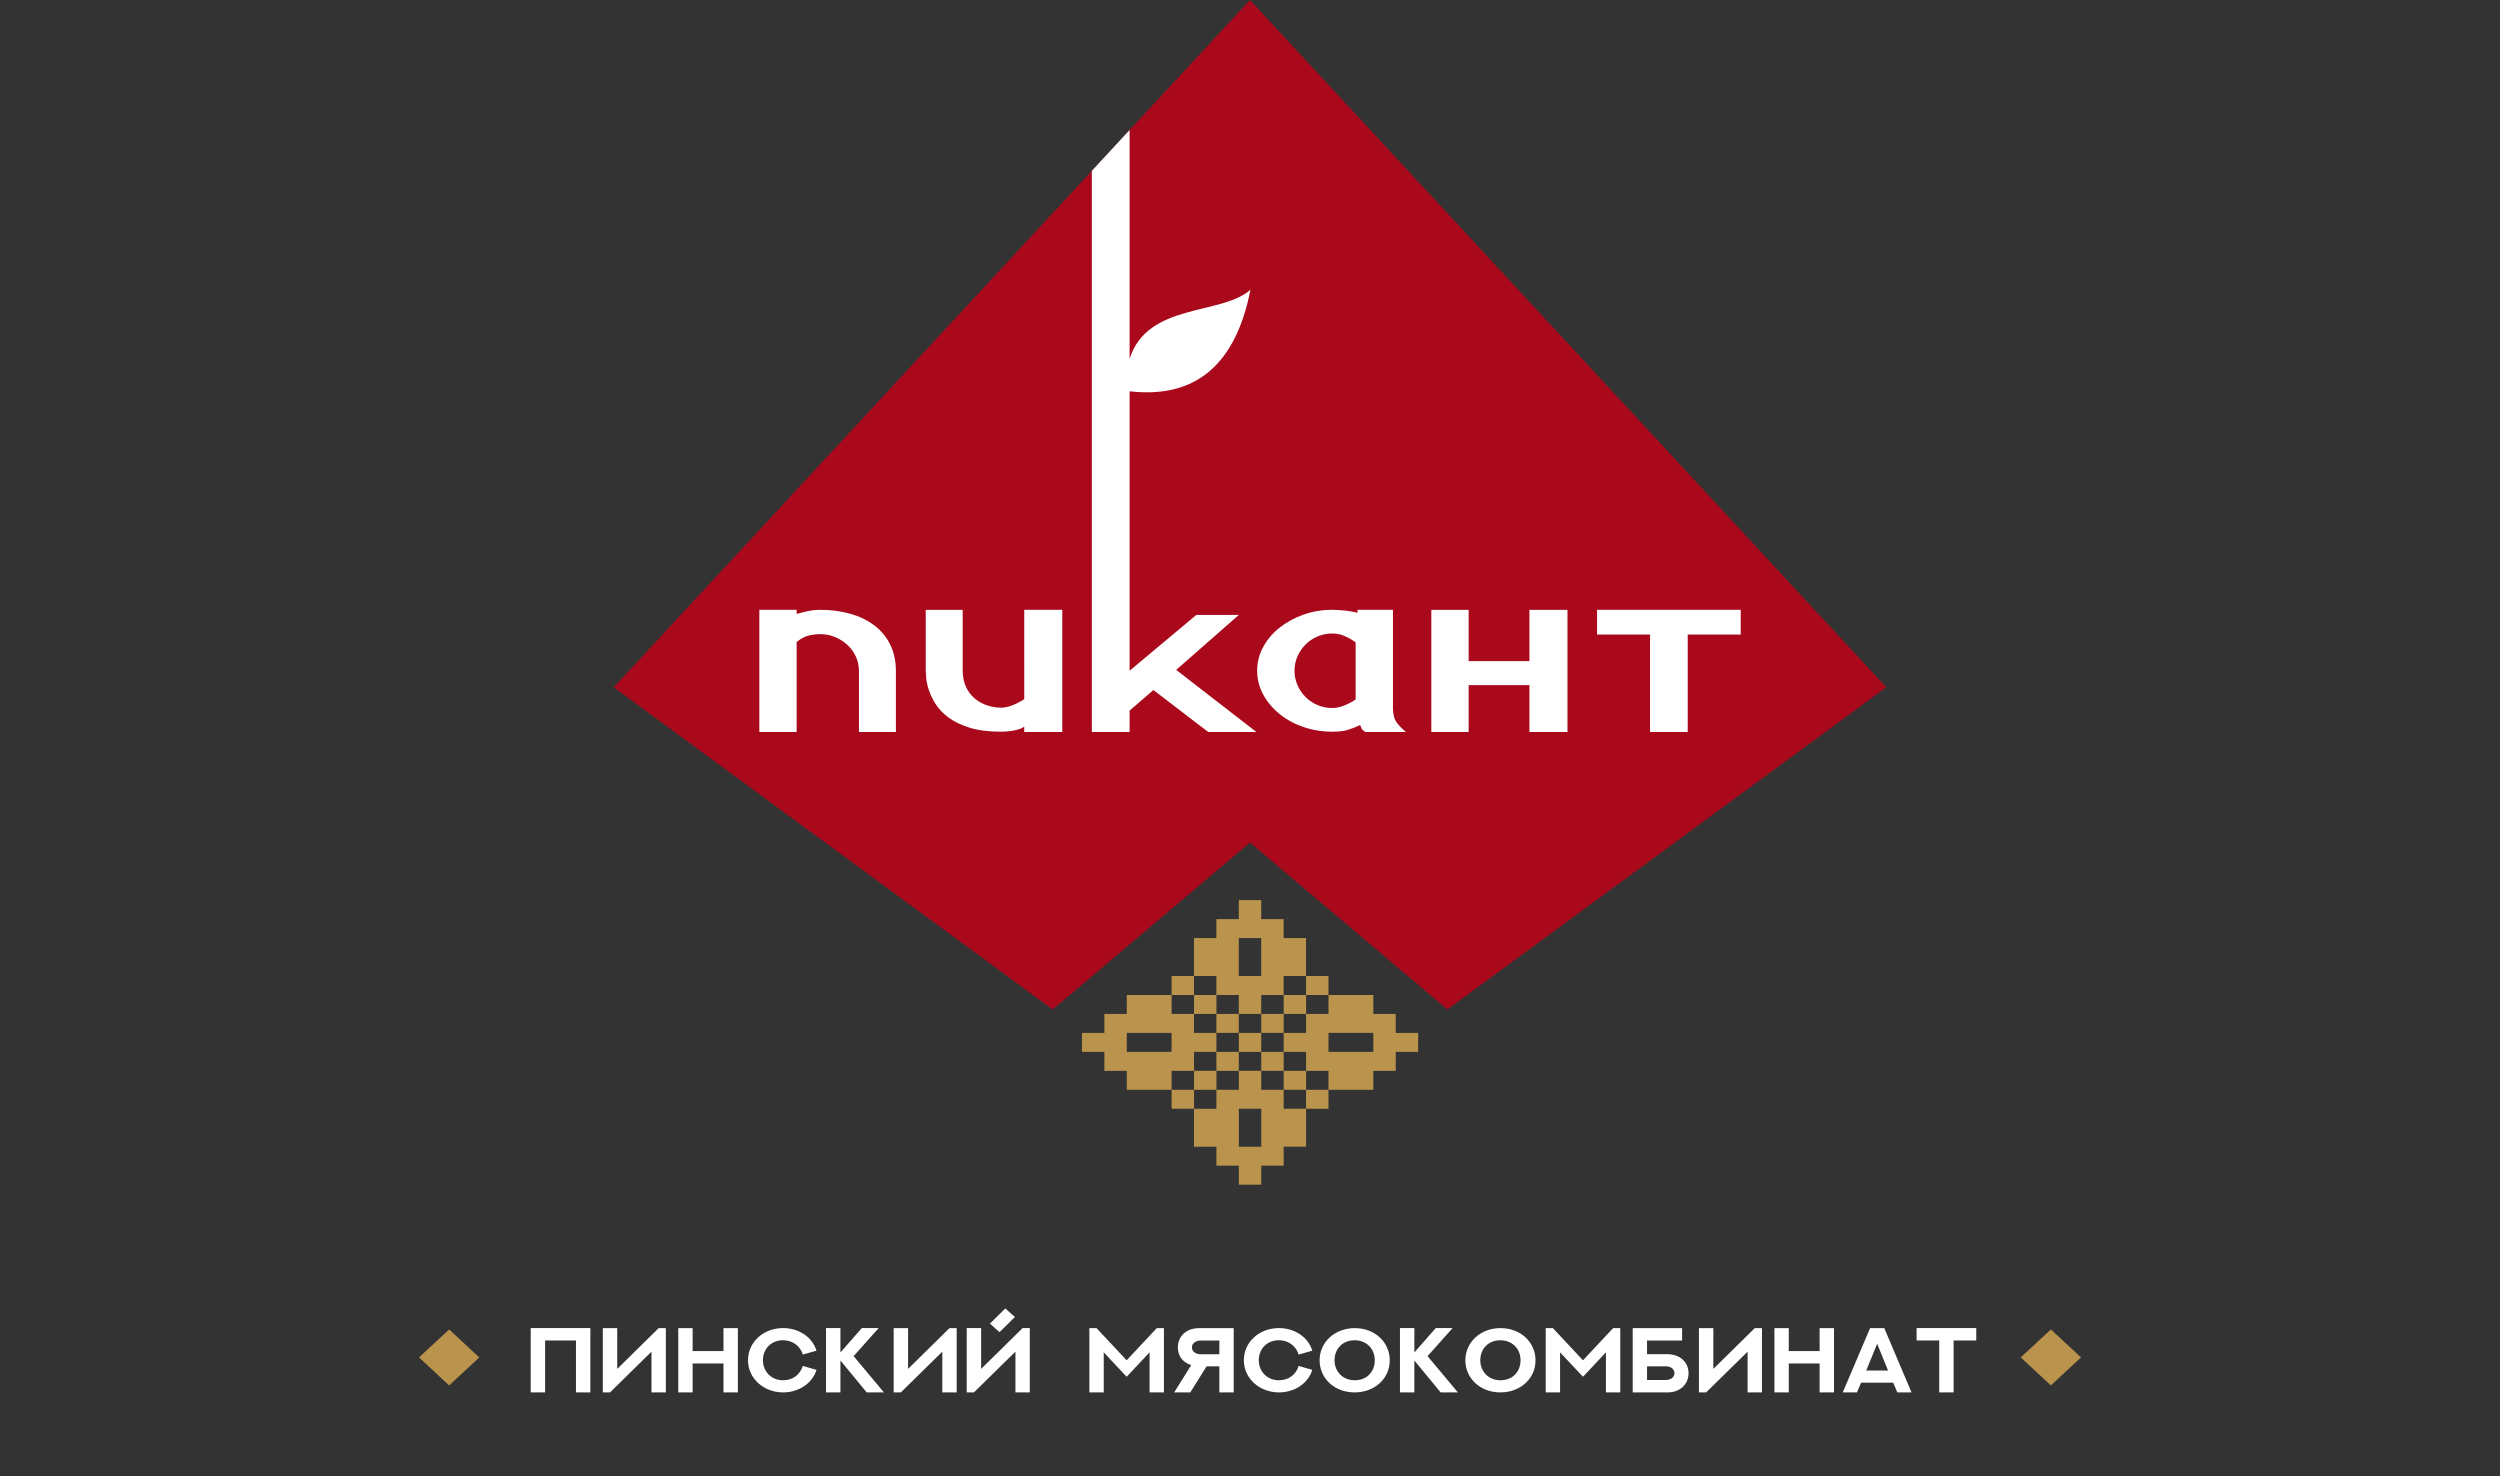 <svg width="508" height="300" viewBox="0 0 508 300" fill="none" xmlns="http://www.w3.org/2000/svg">
<rect x="0" y="0" width="508" height="300" fill="#333333" stroke="none"/>
<path d="M119.96 269.866V282.937H117.035V272.388H110.768V282.937H107.844V269.866H119.96ZM125.421 269.883V278.163L133.834 269.883H135.299V282.937H132.382V274.657L123.958 282.937H122.496V269.883H125.421ZM149.936 269.874V282.937H147.011V277.062H140.742V282.937H137.826V269.874H140.742V274.538H147.01V269.874H149.936ZM165.908 278.356C165.07 281.097 162.32 282.937 159.122 282.937C155.231 282.937 151.995 280.14 151.995 276.405C151.995 272.743 155.085 269.866 159.122 269.866C162.214 269.866 165.003 271.579 165.908 274.456L163.128 275.248C162.632 273.545 161.071 272.334 159.12 272.334C156.694 272.334 155.026 274.11 155.026 276.405C155.026 278.602 156.654 280.469 159.12 280.469C161.078 280.469 162.592 279.34 163.128 277.553L165.908 278.356ZM178.545 269.866L173.455 275.568L179.616 282.937H176.117L170.774 276.45V282.937H167.849V269.866H170.774V274.821L175.122 269.866H178.545ZM184.518 269.883V278.163L192.931 269.883H194.396V282.937H191.479V274.657L183.055 282.937H181.593V269.883H184.518ZM209.252 269.866V282.939H206.337V274.65L197.904 282.939H196.44V269.866H199.368V278.157L207.791 269.866H209.252ZM206.228 267.616L203.1 270.696L201.15 268.955L204.279 265.877L206.23 267.616H206.228ZM236.511 269.883V282.937H233.596V274.793L228.935 279.758L224.277 274.793V282.937H221.36V269.883H222.824L228.935 276.414L235.049 269.883H236.511ZM245.178 277.644L241.863 282.937H238.589L242.059 277.389C240.392 276.842 239.34 275.631 239.34 273.79C239.34 271.441 241.181 269.883 243.58 269.883H250.688V282.937H247.773V277.644H245.178ZM247.773 272.397H243.951C243.111 272.397 242.194 272.879 242.194 273.79C242.194 274.646 243.044 275.185 243.94 275.185H247.771L247.773 272.397ZM266.662 278.356C265.823 281.097 263.076 282.937 259.876 282.937C255.985 282.937 252.749 280.14 252.749 276.405C252.749 272.743 255.841 269.866 259.876 269.866C262.967 269.866 265.755 271.579 266.664 274.456L263.884 275.248C263.388 273.545 261.827 272.334 259.876 272.334C257.449 272.334 255.782 274.11 255.782 276.405C255.782 278.602 257.41 280.469 259.876 280.469C261.834 280.469 263.348 279.34 263.884 277.553L266.662 278.356ZM275.27 269.874C279.521 269.874 282.396 272.862 282.396 276.407C282.396 280.27 279.179 282.937 275.27 282.937C271.039 282.937 268.143 279.976 268.143 276.407C268.143 272.699 271.281 269.874 275.27 269.874ZM275.27 280.469C277.873 280.469 279.356 278.602 279.356 276.407C279.356 273.993 277.592 272.343 275.27 272.343C272.686 272.343 271.176 274.212 271.176 276.407C271.176 278.62 272.783 280.469 275.27 280.469ZM295.167 269.866L290.078 275.568L296.241 282.937H292.74L287.397 276.45V282.937H284.473V269.866H287.397V274.821L291.746 269.866H295.167ZM304.887 269.874C309.138 269.874 312.015 272.862 312.015 276.407C312.015 280.27 308.796 282.937 304.887 282.937C300.656 282.937 297.76 279.976 297.76 276.407C297.76 272.699 300.899 269.874 304.887 269.874ZM304.887 280.469C307.49 280.469 308.973 278.602 308.973 276.407C308.973 273.993 307.208 272.343 304.887 272.343C302.303 272.343 300.793 274.212 300.793 276.407C300.791 278.62 302.4 280.469 304.887 280.469ZM329.239 269.883V282.937H326.324V274.793L321.665 279.758L317.005 274.793V282.937H314.09V269.883H315.552L321.665 276.414L327.778 269.883H329.239ZM338.869 275.176C341.26 275.176 343.112 276.714 343.112 279.027C343.112 281.378 341.279 282.937 338.881 282.937H331.764V269.883H341.805V272.397H334.679V275.176H338.869ZM334.679 280.422H338.501C339.33 280.422 340.256 279.939 340.256 279.027C340.256 278.153 339.417 277.634 338.51 277.634H334.679V280.422ZM348.15 269.883V278.163L356.564 269.883H358.027V282.937H355.112V274.657L346.688 282.937H345.226V269.883H348.15ZM372.673 269.874V282.937H369.747V277.062H363.478V282.937H360.563V269.874H363.478V274.538H369.747V269.874H372.673ZM382.882 269.874L388.421 282.937H385.544L384.696 280.962H378.174L377.334 282.937H374.449L379.998 269.874H382.882ZM379.216 278.492H383.654L381.441 273.056L379.216 278.492ZM401.575 269.866V272.388H396.974V282.937H394.048V272.388H389.456V269.866H401.575Z" fill="white"/>
<path d="M97.387 275.83L91.263 281.516L85.14 275.83L91.264 270.146L97.387 275.83ZM422.86 275.827L416.737 281.513L410.614 275.827L416.737 270.142L422.86 275.827Z" fill="#BA944D"/>
<path d="M383.29 139.658L294.106 205.126L253.997 171.203L213.908 205.126L124.707 139.658L221.87 34.709L229.538 26.418L253.997 0L383.29 139.658Z" fill="#AA091C"/>
<path d="M242.623 217.594V213.74H247.178V209.886H242.623V206.034H238.071V202.18H228.962V206.034H224.41V209.888H219.855V213.743H224.41V217.597H228.962V221.451H238.071V217.597H242.626L242.623 217.594ZM233.514 213.74H228.959V209.886H238.068V213.74H233.514ZM247.169 202.18H251.724V206.034H256.279V202.18H260.831V198.326H265.386V190.617H260.831V186.763H256.279V182.909H251.724V186.763H247.169V190.617H242.614V198.326H247.169V202.18ZM251.724 194.474V190.62H256.279V198.328H251.724V194.474Z" fill="#BA944D"/>
<path d="M251.724 206.034H247.172V209.885H251.727L251.724 206.034ZM247.181 202.182H242.626V206.034H247.181V202.182ZM242.623 198.325H238.071V202.179L242.626 202.182L242.623 198.325ZM251.724 213.74H247.172V217.594H251.727V213.737L251.724 213.74Z" fill="#BA944D"/>
<path d="M247.181 217.592H242.626V221.446H247.181V217.592ZM242.623 221.448H238.071V225.3H242.626V221.446L242.623 221.448ZM256.285 209.886H251.733V213.74H256.287L256.285 209.886ZM283.61 209.886V206.034H279.058V202.18H269.949V206.034H265.394V209.888H260.839V213.742H265.394V217.597H269.949V221.451H279.058V217.597H283.613V213.742H288.168V209.888L283.61 209.886ZM279.058 213.737H269.949V209.883H279.058V213.737Z" fill="#BA944D"/>
<path d="M260.842 221.448H256.29V217.591H251.733V221.448H247.178V225.302H242.623V233.011H247.178V236.865H251.733V240.719H256.287V236.865H260.839V233.008H265.394V225.297H260.839V221.446L260.842 221.448ZM256.287 229.157V233.011H251.733V225.3H256.287V229.157ZM260.839 206.031H256.287V209.883H260.839V206.031ZM265.4 202.179H260.845V206.034H265.4V202.179ZM269.946 198.325H265.391V202.179H269.946V198.325Z" fill="#BA944D"/>
<path d="M260.839 213.74H256.287V217.594H260.839V213.74ZM265.4 217.592H260.845V221.446H265.4V217.592ZM269.946 221.448H265.391V225.3H269.946V221.448Z" fill="#BA944D"/>
<path d="M208.128 142.071C207.419 142.543 206.635 142.948 205.774 143.291C204.916 143.634 204.133 143.804 203.424 143.804C202.479 143.799 201.543 143.646 200.657 143.354C199.715 143.052 198.852 142.583 198.12 141.976C197.325 141.311 196.703 140.501 196.298 139.602C195.844 138.641 195.617 137.497 195.617 136.17V123.921H188.112V136.172C188.112 136.429 188.138 136.92 188.187 137.647C188.238 138.374 188.416 139.208 188.718 140.146C189.022 141.087 189.49 142.06 190.121 143.067C190.753 144.071 191.637 144.989 192.773 145.823C193.91 146.657 195.339 147.343 197.058 147.877C198.774 148.411 200.898 148.678 203.424 148.678C204.285 148.678 205.169 148.594 206.079 148.424C206.986 148.254 207.672 147.994 208.125 147.654V148.742H215.857V123.918H208.125L208.128 142.071ZM177.648 127.063C176.221 126.008 174.572 125.213 172.798 124.724C170.835 124.176 168.788 123.904 166.73 123.918C165.823 123.918 164.974 124.004 164.19 124.175C163.407 124.348 162.637 124.541 161.88 124.752V123.918H154.3V148.742H161.877V130.462C162.638 129.824 163.404 129.394 164.19 129.181C164.974 128.967 165.82 128.86 166.73 128.86C167.74 128.86 168.713 129.054 169.649 129.435C171.579 130.224 173.098 131.635 173.897 133.381C174.322 134.301 174.54 135.295 174.54 136.363V148.744H182.045V136.363C182.045 134.309 181.652 132.504 180.868 130.943C180.14 129.45 179.039 128.124 177.648 127.063ZM255.292 148.737H245.51L234.375 140.215L229.533 144.394V148.737H221.864V34.711L229.533 26.418V72.91C233.192 61.439 248.145 64.142 254.089 58.882C251.164 73.744 243.263 81.071 229.533 79.513V136.297L243.088 124.958H251.727L239.004 136.119L255.292 148.737ZM283.048 143.932V123.915H275.844V124.493C274.159 124.119 272.429 123.926 270.692 123.915C268.68 123.906 266.686 124.244 264.82 124.912C263.04 125.539 261.398 126.44 259.97 127.571C258.59 128.672 257.469 130.002 256.669 131.487C255.86 132.988 255.446 134.633 255.458 136.297C255.458 138.008 255.86 139.612 256.672 141.109C257.474 142.599 258.593 143.938 259.967 145.053C261.382 146.201 263.027 147.104 264.817 147.715C266.69 148.36 268.683 148.686 270.692 148.676C271.955 148.676 272.968 148.569 273.726 148.355C274.641 148.081 275.529 147.737 276.378 147.328C276.478 147.587 276.579 147.821 276.682 148.035C276.783 148.251 277.035 148.485 277.44 148.742H285.706C285.018 148.199 284.406 147.586 283.883 146.914C283.326 146.207 283.051 145.21 283.051 143.929L283.048 143.932ZM275.471 142.134C274.735 142.636 273.932 143.057 273.08 143.385C272.248 143.708 271.453 143.868 270.692 143.868C269.63 143.868 268.632 143.665 267.699 143.258C266.776 142.86 265.952 142.304 265.274 141.623C264.574 140.913 264.023 140.097 263.646 139.215C263.24 138.285 263.034 137.295 263.041 136.297C263.041 135.27 263.242 134.298 263.643 133.378C264.048 132.46 264.591 131.66 265.274 130.973C265.957 130.289 266.766 129.745 267.699 129.338C268.632 128.932 269.633 128.728 270.692 128.728C271.553 128.728 272.371 128.888 273.158 129.211C273.938 129.532 274.71 129.971 275.468 130.526L275.471 142.134ZM310.781 134.344H298.428V123.921H290.846V148.744H298.428V139.221H310.781V148.744H318.513V123.921H310.781V134.344ZM324.523 123.918V128.934H335.289V148.742H342.943V128.934H353.709V123.915L324.523 123.918Z" fill="white"/>
</svg>
